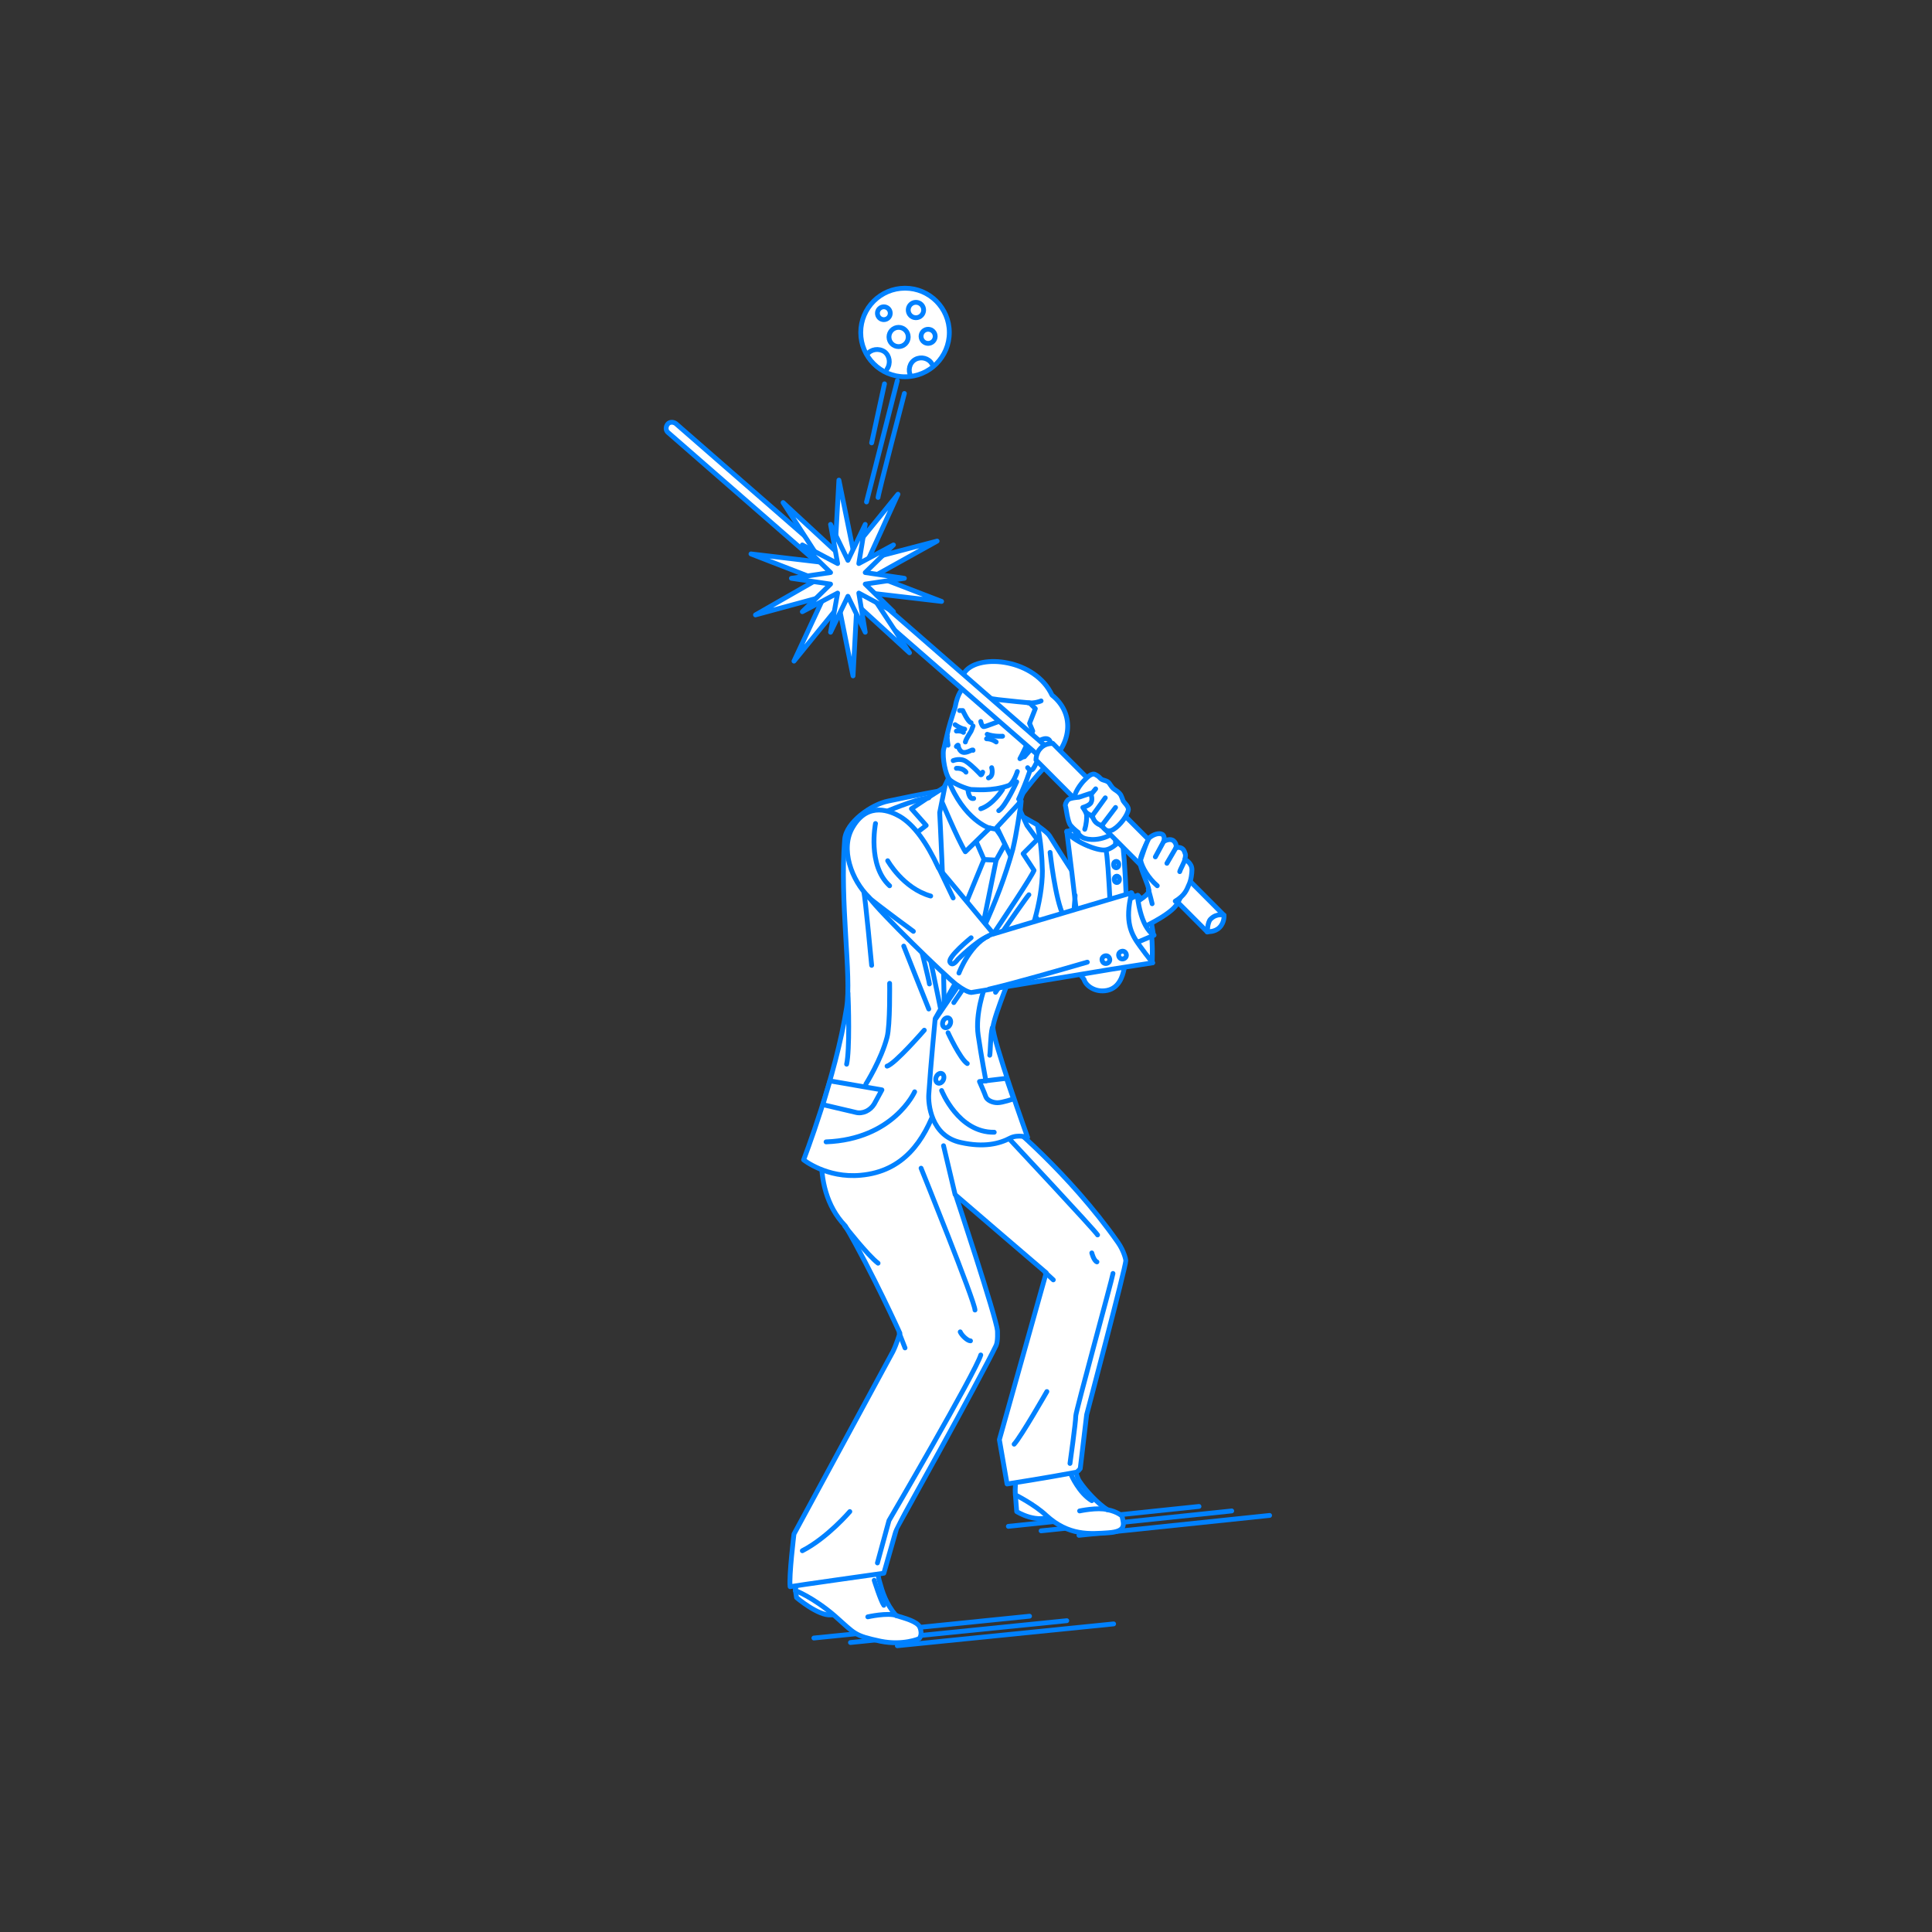 <?xml version="1.0" encoding="utf-8"?>
<!-- Generator: Adobe Illustrator 22.0.1, SVG Export Plug-In . SVG Version: 6.00 Build 0)  -->
<svg version="1.1" id="レイヤー_1" xmlns="http://www.w3.org/2000/svg" xmlns:xlink="http://www.w3.org/1999/xlink" x="0px"
	 y="0px" viewBox="0 0 301 301" style="enable-background:new 0 0 301 301;" xml:space="preserve">
<rect x="0" y="0" width="301" height="301" fill="#333333" stroke="none"/>
<style type="text/css">
	.st0{fill:none;}
	.st1{fill:none;stroke:#0081FF;stroke-width:0.75;stroke-linecap:round;stroke-linejoin:round;stroke-miterlimit:10;}
	.st2{fill:#FFFFFF;stroke:#0081FF;stroke-width:0.75;stroke-linecap:round;stroke-linejoin:round;stroke-miterlimit:10;}
	.st3{fill:#FFFFFF;}
</style>
<g id="guide">
</g>
<rect y="1" class="st0" width="300" height="300"/>
<g>
	<line class="st1" x1="168.1" y1="239.2" x2="197.8" y2="236.1"/>
	<g>
		<line class="st1" x1="139.8" y1="256.4" x2="173.5" y2="253"/>
		<line class="st1" x1="132.5" y1="255.9" x2="166.2" y2="252.5"/>
		<line class="st1" x1="126.8" y1="255.2" x2="160.4" y2="251.8"/>
	</g>
	<line class="st1" x1="162.2" y1="238.5" x2="191.9" y2="235.4"/>
	<line class="st1" x1="157.1" y1="237.8" x2="186.8" y2="234.7"/>
	<g>
		<path class="st2" d="M166.2,129.6c0,0,3.6-1.6,4.9-1.6s3.6,2.2,3.7,2.6c0.1,0.4-1.5,2.7-2.4,2.8S166.2,129.6,166.2,129.6z"/>
		<polygon class="st2" points="144.8,123.6 145,159.9 160.1,136 158.3,126.4 		"/>
		<path class="st2" d="M149.8,116.4c0,0-2.1,6.2-2.7,6.8c0,0,3.2,5.3,4.9,6.8s3.5,1.3,3.5,1.3l2.5-3.5l0.7-2.4c0,0,2.4-6.5,2.9-8.4
			s-0.1-4.4-0.1-4.4L149.8,116.4z"/>
		<path class="st2" d="M158.2,232.9l0.2,2.6c0,0,3.3,2.1,5.8,0.5C164.3,236,161,231.9,158.2,232.9z"/>
		<path class="st2" d="M158.8,227c0,0-0.8,3.9-0.6,5.9c0,0,3,1.5,4.8,3.2c3.5,3.2,6.8,2.9,9.7,2.7c2.8-0.2,2.4-1.3,2.1-2.6
			c0,0-0.7-0.7-2.3-1c-1.5-1-3.3-2.9-4.3-4.4c-1.2-1.7-1-7.3-0.7-9.5s1.5-5.6,1.5-5.6l-4.1-2.4C164.9,213.3,159.5,225,158.8,227z"/>
		<path class="st2" d="M153.3,133.9c0,0-10.8,26.1-10.8,27.6l3,3.8l3.9-2.8l5.8-28.5L153.3,133.9z"/>
		<path class="st2" d="M161.6,128.6c0,0,1.5,1,1.9,1.6s2.9,4.7,4.5,6.9c1.6,2.2,5.6,14.1,5.6,14.1l-4.7,1.4l-10.6-13.7L161.6,128.6z
			"/>
		<g>
			<path class="st2" d="M123.9,247.6l0.2,1.3c0,0,3.4,2.9,5.4,2.7l4-0.5C133.6,251.1,124.7,247.1,123.9,247.6z"/>
			<path class="st2" d="M136.6,241.3c0,0-0.1,3.2,0.4,5s1,3.5,2.6,5.4c1.3,0.4,3.3,0.9,3.7,1.8c0.5,1.2-0.1,1.8-0.1,1.8
				s-2.5,1.1-6,0.4c-4.2-0.9-3.9-1.1-7.2-4c-3.4-2.9-6.1-3.9-6.1-3.9s0.7-4.4,2.1-6.2s8.4-8.7,8.4-8.7l5.1,2.2
				C139.5,235,137,239.6,136.6,241.3z"/>
		</g>
		<path class="st2" d="M128.8,174.2c0,0-3.2,10.5,2.9,16.8c4.2,7.2,8.5,16.7,8.5,16.7s-0.5,1.7-1.1,2.9
			c-2.6,4.8-15.4,28.4-15.4,28.4s-0.8,6.5-0.6,8.2c0.4-0.1,14.6-2.1,14.6-2.1l2-7c0,0,12.9-23.1,15.5-28.5c0.3-0.7,0.2-2.2,0.2-2.3
			c-0.2-2.1-6.5-21.1-6.5-21.1s12.2,10.5,14.1,12.1l-7.3,26l1.2,6.9c0,0,6.4-1,10.6-1.8c0.2,0,0.4-0.1,0.8-0.6l1-8.4
			c0,0,6.1-23,6.1-24c0-0.2-0.3-1.5-1.2-2.8c-7.7-11-17.7-19.1-17.7-19.1l-22.1-6.8C134.1,167.7,130,170.6,128.8,174.2z"/>
		<polygon class="st2" points="152,130.9 153.3,133.9 155.2,134 156.7,131.3 155.2,129.2 154.2,129 		"/>
		<path class="st2" d="M147.1,160.5c0,0-0.8,10.6-1.2,11.8c-1.9,5.4-5.1,10.2-11.8,10.8c-5.3,0.5-8.9-2.4-8.9-2.4s5-12.9,6.7-23.7
			c0.8-5-1.1-16.6-0.3-26.2c0.2-2.7,4.2-5.5,6.8-6c5.7-1.2,8.1-1.6,8.1-1.6l-1.6,1.6L147.1,160.5z"/>
		<path class="st2" d="M147.7,121.4l-1.3,2.7c0,0,2.8,6.7,4,8.6l3.8-3.7C154.2,129.1,150.1,127.7,147.7,121.4z"/>
		<polygon class="st2" points="159.1,124.8 155.3,128.9 157.8,134.1 158.8,127.8 		"/>
		<path class="st2" d="M147.2,122.6l-0.8,4c0,0,0.7,13.8,0.6,16.2c-0.2,2.4,0.2,17.6,0.2,17.6s-5.6-27.7-6.4-29.1l3.5-2.7l-2.3-2.6
			l2.7-1.8L147.2,122.6z"/>
		<path class="st2" d="M145.7,158.7c0,0-0.7,7.2-1,11.8c-0.1,1.4,0.3,6.5,5,7.5c3.6,0.8,6,0.2,7.7-0.7c1.2-0.6,2.7-0.1,2.7-0.1
			s-5.5-15.3-5.4-17.2c0.2-1.8,3.3-9.4,3.6-10c2.2-3.2,4.1-9.7,4.1-14.3c-0.1-4.6-0.8-7.2-0.8-7.2l-2.3-1.3l-0.8,9L145.7,158.7z"/>
		<path class="st2" d="M158.9,126.2c0,0-0.5,3.6-1.1,6.1c-2.3,8.3-6.2,16.4-12,26.4c0,0,14.5-21.1,15.3-23.1l-1.7-2.6l2.2-2.2
			l-1.6-2.2L158.9,126.2z"/>
		<path class="st2" d="M152.8,211.1c-0.8,2.7-14.3,25.8-14.3,25.8l-1.8,6.6"/>
		<path class="st2" d="M173.4,198.4c-0.1,0.8-5.8,21.5-5.8,22.2c0,1-0.9,7.4-0.9,7.4"/>
		<path class="st2" d="M170.1,195.2c0,0,0.3,1.2,0.8,1.4"/>
		<ellipse transform="matrix(0.397 -0.918 0.918 0.397 -57.186 231.454)" class="st2" cx="147.4" cy="159.2" rx="0.8" ry="0.6"/>
		
			<ellipse transform="matrix(0.397 -0.918 0.918 0.397 -65.829 235.734)" class="st2" cx="146.4" cy="167.9" rx="0.8" ry="0.6"/>
		<path class="st2" d="M146.7,169.9c0,0,2.6,6.6,8.2,6.5"/>
		<path class="st2" d="M156.8,168l-4.2,0.5c0,0,0.8,1.8,1,2.4c0.2,0.5,1,0.9,1.8,0.9c0.8,0,2.5-0.6,2.5-0.6L156.8,168z"/>
		<path class="st1" d="M153.4,153.9c0,0-1.5,4-1,7.4s1.2,7.1,1.2,7.1"/>
		<path class="st1" d="M134.9,168.9c0,0,2.4-3.8,3.3-7.3c0.5-1.9,0.4-8.4,0.4-8.4"/>
		<path class="st2" d="M142.5,170.1c0,0-3.3,7.4-13.8,7.8"/>
		<path class="st1" d="M149.6,207.5c0.2,0.5,1.1,1.4,1.6,1.4"/>
		<path class="st2" d="M163.1,216.8c0,0-4,7-5.1,8.2"/>
		<path class="st2" d="M132.4,235.5c0,0-3.5,4.1-7.4,6.1"/>
		<path class="st2" d="M140.8,147.4c0,0,3.6,9.1,3.9,9.8"/>
		<path class="st1" d="M147.7,160.9c0,0,1.9,4.1,3,4.8"/>
		<path class="st1" d="M144,160.5c0,0-4.6,5.3-5.8,5.6"/>
		<path class="st2" d="M167.5,129.6c0,0,0.8,2.3,0.9,2.9c0,0,0.7,1.5,2.2,1.5s3.2-1.5,3.2-1.5l0-2.7
			C173.8,129.8,167.7,129.7,167.5,129.6z"/>
		<path class="st2" d="M168.9,152.6c0.2,0.9,1.7,2.1,3.6,1.7c1.9-0.4,2.4-2.3,2.6-3.2c1-4.1,0.1-18.5-0.3-20.5
			c-0.8,1-1.8,1.7-2.5,1.8c-1.3,0.3-5.4-1.5-6.1-2.9c0,0,1.4,11,2.2,19c0.1,0.6,1.1,2.9,1.1,2.9"/>
		<path class="st1" d="M173.3,148.2c0,0-0.6-15-1-15.7"/>
		<ellipse class="st1" cx="173.9" cy="134.7" rx="0.4" ry="0.5"/>
		<ellipse class="st1" cx="174" cy="137" rx="0.4" ry="0.5"/>
		<path class="st2" d="M163.6,132.8c0,0,0.8,7.4,2.1,9.9"/>
		<path class="st1" d="M167.1,148.3c-0.3-1.7,0.4-8.1,0.4-8.8"/>
		<path class="st1" d="M131.9,165.8c0.5-2.2,0.3-9.7,0.2-11.1"/>
		<path class="st2" d="M154.2,164.4c0.1-0.4,0.1-3.2,0.4-4.3"/>
		<path class="st1" d="M135.8,150.4c0,0-1-10.7-1.2-11.3"/>
		<line class="st2" x1="141" y1="210" x2="140.1" y2="207.7"/>
		<path class="st2" d="M158.4,121.8c0,0-1.7,3.8-2.8,4.5"/>
		<g>
			<path class="st2" d="M158.5,120.2c0,0-0.6,1.9-1.4,2.2c-2.6,0.9-5.1,0.6-5.8,0.6c-0.7-0.1-2.8-0.9-3.4-1.6
				c-0.6-0.7-1.1-3.3-0.9-4.6c0.1-0.3,0.3-1.3,0.5-2.1c0.3-1.4,0.8-3,1.3-4.5c0.4-2.3,1.2-2.9,1.2-2.9c0.5-1,2-0.5,3.5-0.3
				c1.5,0.1,6.5,1.7,7.6,3c1.1,1.3,1.6,3.1,0.6,5.9"/>
			<path class="st2" d="M163.9,108.3c-2.6-5.6-11.2-6.5-13.5-3.7c-0.5,0.6-0.9,1.8-0.3,2.6c0,0,0.8,1.2,5.4,1.8
				c1.8,0.2,4.7,0.5,4.9,0.5l0.9,0.9l-0.9,2.3l0.5,1.2c-0.7,1.7-1.8,4-2,4.3l0.7-0.4l1.9-2.3c0.1,0.8-0.4,1.8-0.7,3.2
				c-0.3,1.9-2.1,5.8-2.1,5.8s2.4-3.4,4.6-5.5C167.2,115.7,167.3,111,163.9,108.3z"/>
			<path class="st2" d="M159.6,117.9l2-2.3c1-0.7,2-0.8,2.1,0.3c0.2,1.2-1.8,2.4-2.1,2.8c-0.4,0.4-0.7,2-1.5,0.9"/>
			<path class="st2" d="M149,119.7c0,0,1-0.1,1.5,0.6"/>
			<path class="st2" d="M151.3,112.6c-0.5-0.1-1.3-1.9-1.3-1.9l-0.5,0"/>
			<path class="st2" d="M152.8,112.4c0,0,0.1,0.6,0.4,0.8c0.3,0.1,2.4-0.9,3.7-1.2c0.5-0.1,1,0.8,1.1,1"/>
			<path class="st1" d="M148.8,112.9c0,0,0.8,0.6,1.5,0.7"/>
			<path class="st2" d="M151.6,113.1c0,0-0.2,0.6-0.3,0.8c-0.1,0.2-0.8,1.2-0.9,1.7"/>
			<path class="st2" d="M154.5,119.6c0,0,0.4,1.3-0.5,1.6"/>
			<path class="st2" d="M155.2,115.6c0,0-0.6-0.5-1.5-0.5"/>
			<path class="st1" d="M149,113.9c0,0,0.7-0.1,1.1,0.2"/>
			<path class="st1" d="M149,116.3c0,0,0.3-0.4,0.3-0.1c0,0.3,0.3,0.9,0.7,1c0.7,0.2,1.6-0.6,1.6-0.3"/>
			<path class="st2" d="M156.2,114.7c0,0-1.3,0.1-2.4-0.3"/>
			<path class="st2" d="M153.1,120.3c0,0-0.2,0.7-0.4,0.3c0,0-1.2-1.3-2.1-1.9c-0.9-0.7-2.1-0.2-2.1-0.2"/>
			<path class="st2" d="M162.2,109.2c-0.2,0.1-1.1,0.4-2,0.3"/>
			<path class="st2" d="M147.7,116.1c0,0-0.2-1.2-0.1-1.4"/>
		</g>
		<path class="st2" d="M148.6,156.2c0.1-0.2,11.3-16.5,11.7-16.8"/>
		<path class="st2" d="M139.7,133c0,0,5,19.2,5.1,20.3"/>
		<path class="st2" d="M129.3,168.4l8.1,1.4l-1.2,2.2c-0.6,1-1.8,1.6-2.9,1.3l-5.1-1.2L129.3,168.4z"/>
		<g>
			<path class="st2" d="M166.1,125.5c0,0,0.2,1.8,0.7,2.7c0.5,0.9,1.1,1.8,1.9,2.3c0.8,0.4,2.9,0.6,4.9-0.8
				C175,128.7,167.2,125,166.1,125.5z"/>
			<g>
				<path class="st2" d="M163.3,118.8c-0.2,0-0.3-0.1-0.5-0.2l-58.7-51.2c-0.4-0.3-0.4-0.9-0.1-1.3c0.3-0.4,0.9-0.4,1.3-0.1
					l58.7,51.2c0.4,0.3,0.4,0.9,0.1,1.3C164,118.7,163.6,118.8,163.3,118.8z"/>
				<path class="st2" d="M188.1,145.2l-26.7-26.8c0,0,0-1.1,0.7-1.8c0.8-0.9,1.8-0.7,1.9-0.8l26.7,26.8c0,0,0.1,1.1-0.7,1.9
					C189.2,145.3,188.1,145.1,188.1,145.2z"/>
				<path class="st1" d="M190.7,142.6c0,0-1.1-0.4-2.1,0.6c-0.5,0.5-0.5,2-0.5,2"/>
			</g>
			<g>
				<path class="st2" d="M167.4,124.6c-0.2-0.9,1-2.5,1.5-3c0.4-0.4,1.2-1.3,1.8-0.9c0.6,0.3,0.6,0.5,0.9,0.7
					c0.3,0.2,0.9,0.2,1.2,0.6c0.1,0.1,0.3,0.5,0.6,0.8c0.3,0.3,0.7,0.4,1.1,0.9c0.2,0.2,0.4,0.9,0.5,1.1s0.8,0.8,0.8,1.3
					c-0.1,0.9-1.3,2.5-2.3,3.1c-1.2,0.8-1.8-0.6-1.8-0.6s-1.2-0.1-1.5-1.5c-0.8-0.2-1.5-0.9-1.5-1.5
					C167.8,125.4,167.5,125.1,167.4,124.6z"/>
				<path class="st1" d="M170.7,122.9c0,0-2.1,2.5-2.1,2.8"/>
				<line class="st1" x1="172.2" y1="124.3" x2="170.1" y2="127.2"/>
				<line class="st1" x1="173.8" y1="125.8" x2="171.6" y2="128.7"/>
			</g>
			<path class="st2" d="M169,129.2c0,0,0.3-0.8,0.3-2.1c0-0.5-0.6-1.3-0.6-1.3s1.1-0.3,1.3-0.8c0.3-0.6-0.1-1.4-0.1-1.4l-1.8,0.6
				c0,0-1.4,0.1-1.7,0.4c-0.3,0.3-0.5,0.8-0.4,1c0.1,0.2,0.3,2.4,0.8,3c0.5,0.6,1.2,1.1,1.2,1.1"/>
		</g>
		<path class="st1" d="M137.7,126.6c0,0,4.8-2.1,7-2.3"/>
		<line class="st1" x1="155.1" y1="154.6" x2="158.2" y2="150.1"/>
		<path class="st2" d="M136.8,196.8c-1.6-1.2-5.2-5.8-5.2-5.8"/>
		<path class="st2" d="M143.5,182c0,0,8.4,20.8,8.4,22.1"/>
		<path class="st2" d="M147,178.5c0,0,1.4,5.9,1.8,7.6"/>
		<path class="st2" d="M157.4,177.6c0,0,13.2,14.1,13.6,14.8"/>
		<line class="st2" x1="164.1" y1="199.4" x2="162.8" y2="198.2"/>
		<path class="st1" d="M166.9,229.8c0,0,1.2,2.8,3.2,4"/>
		<g>
			<g>
				<path class="st2" d="M176.2,139.1c0,0,2.3,2.5,2.9,4.7c0.6,2.2,0.4,6.2,0.4,6.2s-4,0.5-4.5-3.5S176.2,139.1,176.2,139.1z"/>
				<g>
					<path class="st2" d="M177.3,139.5c0,0,1,1,1.5,2.1s0.9,4.1,0.9,4.1s-2.1-0.5-2.4-1.5C177.2,143.2,177,140,177.3,139.5z"/>
					<g>
						<path class="st2" d="M174.9,141.5c1.3-0.3,4.2-2,4.1-2.8c-0.1-0.9-1.4-3.5-1.4-4.4s1-2.9,1.3-3.4c0,0,1.7-0.6,2.3,0
							c0.6,0.7,3.8,4.4,3.8,5.2s-0.2,1.1-0.2,1.1s-0.7,2.7-1.6,3.9c-1.3,1.7-5.8,3.7-5.8,3.7L174.9,141.5z"/>
						<path class="st2" d="M183.1,140.4c1.5-0.9,1.8-1.8,2.1-2.5c0.4-0.8,0.5-1.9,0.5-2.4c0-1.1-1.1-1.6-1.1-1.6
							c0.1-0.6,0.2-0.6-0.1-1.3c-0.2-0.5-0.8-0.7-1.3-0.5c0.2-0.6-0.3-1.1-0.5-1.2c-0.6-0.3-1.4,0.2-1.4,0.2c0.2-0.6,0-1-0.2-1.1
							c-0.5-0.3-1.4,0-2,0.5c-0.4,0.3-1.4,3.5-1.4,3.5c0.2,1.1,1.2,2.8,2.6,4"/>
						<path class="st1" d="M179.5,140.8c0,0-0.4-1.7-0.6-2.2"/>
						<line class="st1" x1="180" y1="133.5" x2="181.3" y2="131.1"/>
						<line class="st1" x1="181.8" y1="134.5" x2="183.2" y2="132.1"/>
						<path class="st1" d="M183.8,135.8c0.1-0.4,0.7-1.4,0.8-1.9"/>
					</g>
					<path class="st2" d="M174.6,140.7l2.6-1.2c0,0,0.4,4.9,2.6,6.2l-4,1.7C175.9,147.4,174,144.1,174.6,140.7z"/>
				</g>
				<g>
					<path class="st2" d="M140.2,127.2c-1.4-0.8-4.9-2.4-7.3,1.6c-2.1,3.4-0.2,8.4,2.5,11c1.6,2.3,12,12.4,13.6,13.6
						c2,1.5,2.5,1.2,2.5,1.2l21.7-3.6l6.4-1c0,0-0.7-0.8-2-2.6c-1.4-1.9-2.4-3.8-1.3-8.3c0,0-15.6,4.6-21.5,6.4
						c0,0-8.2-9.9-8.6-10.3C144.4,131.3,142.4,128.5,140.2,127.2z"/>
					<path class="st1" d="M149.4,151.6c0,0,1.8-4.9,5.3-6.1"/>
					<path class="st1" d="M151.3,146.1c0,0-3.7,3-3.3,3.8s1.2-0.4,1.2-0.4s3-3,4.7-3.6"/>
					
						<ellipse transform="matrix(0.925 -0.381 0.381 0.925 -43.501 77.757)" class="st2" cx="174.8" cy="148.8" rx="0.6" ry="0.6"/>
					
						<ellipse transform="matrix(0.925 -0.381 0.381 0.925 -43.95 76.83)" class="st2" cx="172.2" cy="149.5" rx="0.6" ry="0.6"/>
					<path class="st2" d="M169.4,149.9c-3.8,1.1-11.4,3.3-15.3,4.2"/>
				</g>
			</g>
			<line class="st1" x1="148.5" y1="139.9" x2="146.2" y2="135.1"/>
			<path class="st1" d="M142.3,145.1c0,0-4.8-3.5-7-5.3"/>
			<path class="st1" d="M136.4,128.3c0,0-1.3,6.5,2.2,9.7"/>
			<path class="st1" d="M138.3,134.1c0,0,2.4,4.3,6.7,5.5"/>
		</g>
		<path class="st2" d="M150.8,123c0,0,0.1,1.6,0.9,1.4"/>
		<path class="st2" d="M156.2,123c0,0-1.5,2.4-3.4,3"/>
		<g>
			<g>
				<g>
					<circle class="st2" cx="141" cy="51.8" r="6.9"/>
					<circle class="st1" cx="142.7" cy="48.3" r="1.2"/>
					<circle class="st1" cx="140" cy="52.5" r="1.5"/>
					<circle class="st1" cx="137.7" cy="48.8" r="1"/>
					<circle class="st1" cx="144.6" cy="52.4" r="1.1"/>
					<path class="st1" d="M141.9,58.6c-0.5-0.9-0.2-2.1,0.7-2.6c0.9-0.5,2.1-0.2,2.6,0.7"/>
					<path class="st1" d="M135.1,55.2c0.6-0.8,1.8-1,2.7-0.4c0.8,0.6,1,1.8,0.4,2.7"/>
				</g>
				<line class="st2" x1="139.8" y1="59.3" x2="135" y2="78.2"/>
				<path class="st2" d="M136.8,77.5c0-0.5,4.1-16.2,4.1-16.2"/>
				<line class="st2" x1="137.8" y1="59.8" x2="135.8" y2="69"/>
			</g>
			<g>
				<g>
					<polygon class="st3" points="130.7,74.8 132.9,85.6 139.9,77 135.3,87.1 146,84.3 136.3,89.7 146.7,93.7 135.6,92.4 
						141.7,101.7 133.5,94.2 132.9,105.3 130.7,94.4 123.7,103 128.4,92.9 117.7,95.8 127.3,90.3 117,86.3 128,87.6 122,78.3 
						130.1,85.8 					"/>
					<polygon class="st1" points="130.7,74.8 132.9,85.6 139.9,77 135.3,87.1 146,84.3 136.3,89.7 146.7,93.7 135.6,92.4 
						141.7,101.7 133.5,94.2 132.9,105.3 130.7,94.4 123.7,103 128.4,92.9 117.7,95.8 127.3,90.3 117,86.3 128,87.6 122,78.3 
						130.1,85.8 					"/>
				</g>
				<g>
					<polygon class="st3" points="140.9,90.1 134.8,91 139.2,95.3 133.8,92.4 134.8,98.5 132.1,92.9 129.4,98.5 130.5,92.4 
						125,95.3 129.4,91 123.3,90.1 129.4,89.2 125,84.9 130.5,87.8 129.4,81.7 132.1,87.3 134.8,81.7 133.8,87.8 139.2,84.9 
						134.8,89.2 					"/>
					<polygon class="st1" points="140.9,90.1 134.8,91 139.2,95.3 133.8,92.4 134.8,98.5 132.1,92.9 129.4,98.5 130.5,92.4 
						125,95.3 129.4,91 123.3,90.1 129.4,89.2 125,84.9 130.5,87.8 129.4,81.7 132.1,87.3 134.8,81.7 133.8,87.8 139.2,84.9 
						134.8,89.2 					"/>
				</g>
			</g>
		</g>
		<path class="st2" d="M168.2,235.4c0,0,2.8-0.6,4.3-0.2"/>
		<path class="st2" d="M135.2,251.9c0,0,3.1-0.7,4.5-0.2"/>
		<path class="st1" d="M136.2,246.2c0,0,1,3.2,1.5,3.9"/>
	</g>
</g>
</svg>
